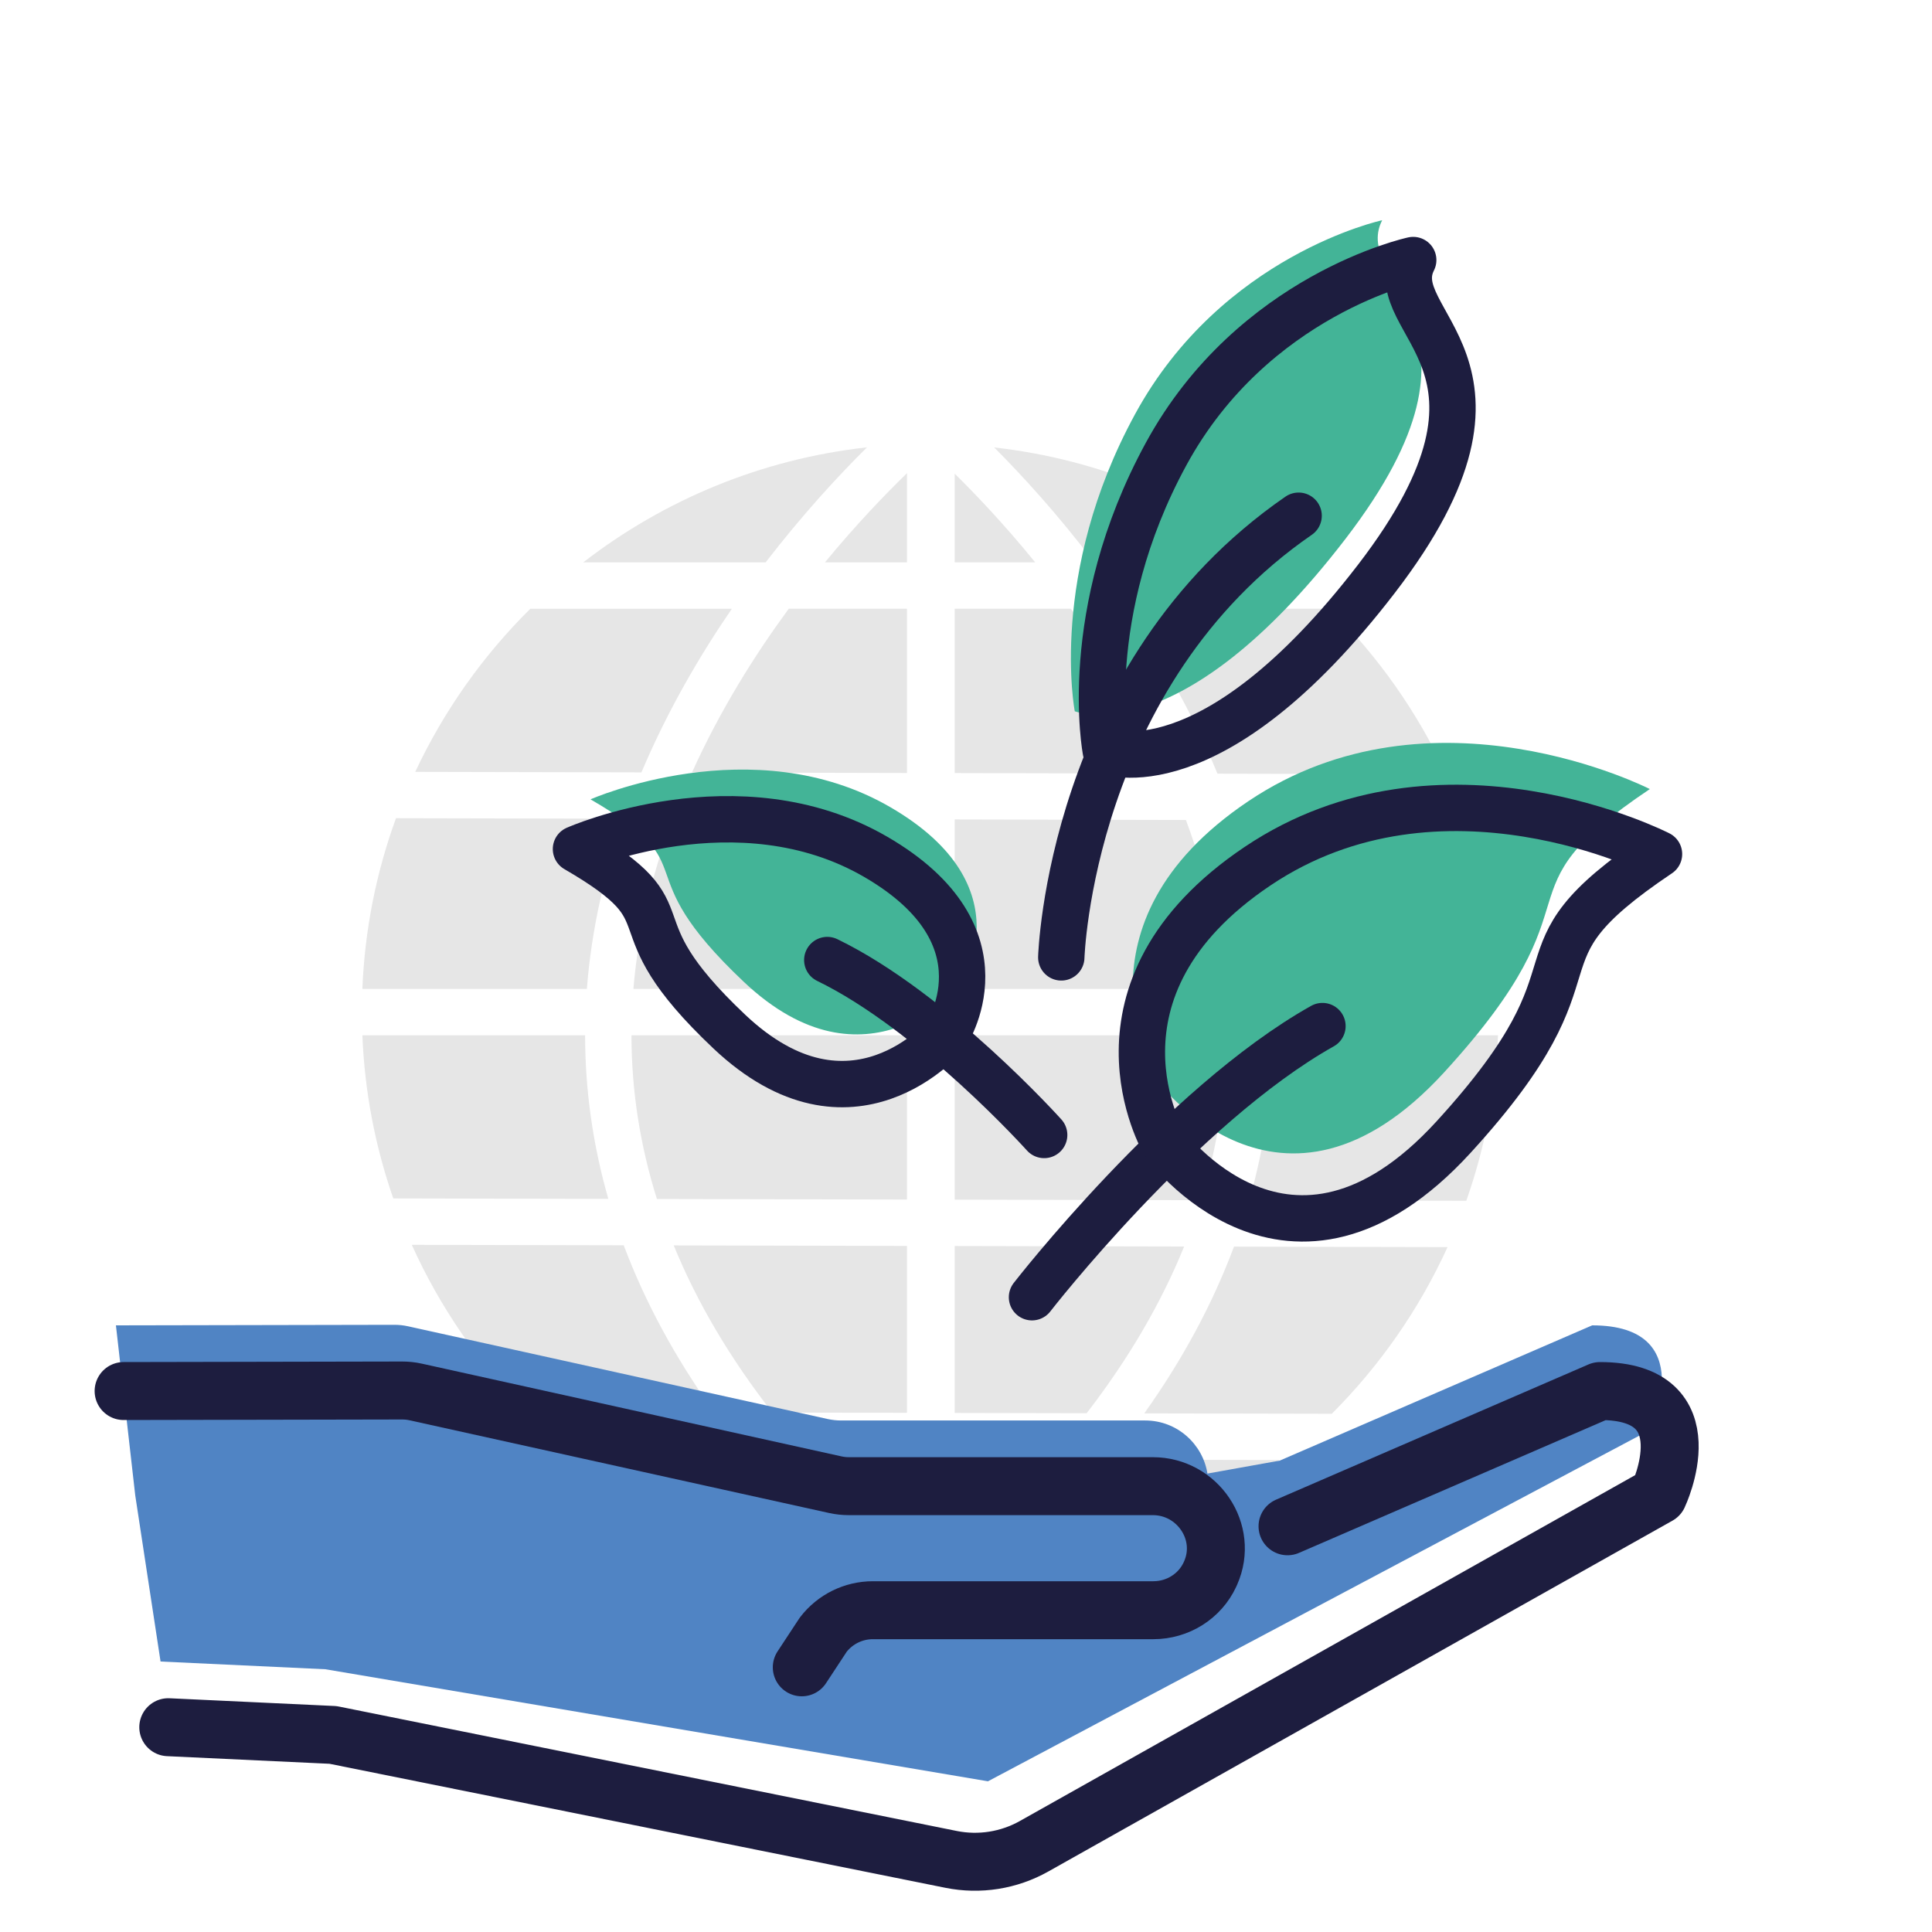 <?xml version="1.0" encoding="UTF-8"?>
<svg xmlns="http://www.w3.org/2000/svg" id="Ebene_1" data-name="Ebene 1" width="300" height="300" viewBox="0 0 500 500">
  <path d="M161.42,322.28l-54.85-.12c7.29,16.19,17.43,30.83,29.77,43.27l48.51,.1c-10.08-14.08-17.9-28.51-23.43-43.25Zm32.67,55.27l-44.28-.09c20.74,16.35,45.97,27.26,73.52,30.52-11-9.93-20.75-20.08-29.24-30.43Zm-19.73-55.24c6.02,14.74,14.54,29.17,25.53,43.26l34.84,.07v-43.2l-60.37-.13Zm-22.94-54.38h-57.64c.59,14.73,3.37,28.91,8,42.22l55.66,.12c-3.99-13.86-6-27.98-6.02-42.34Zm-48.94-56.18c-5.06,13.88-8.08,28.73-8.7,44.18h58.1c1.2-15.58,4.68-30.36,9.48-44.05l-58.88-.13Zm60.94,56.18v.05c.02,14.34,2.23,28.46,6.59,42.32l64.72,.14v-42.51h-71.31Zm50.07-122.39h21.24v-23.08c-5.64,5.47-13.19,13.31-21.24,23.08Zm-62.55,0h47.21c9.72-12.63,19.11-22.72,26.23-29.77-27.46,3.05-52.65,13.69-73.44,29.77Zm53.19,12c-.15,.21-.31,.42-.46,.63-8.26,11.29-17.23,25.47-24.59,41.75l55.65,.13v-42.51h-30.6Zm-66.88,0c-12.26,12.14-22.39,26.42-29.79,42.22l58.54,.13c6.83-16.16,15.25-30.47,23.41-42.35h-52.16Zm36.86,54.37c-5.12,13.6-8.89,28.4-10.19,44.02h70.81v-43.88l-60.62-.14Zm35.82,165.68c7.39,8.29,15.66,16.45,24.8,24.48v-24.43l-24.8-.05Zm37.14,.08v24.29c8.93-7.95,17.02-16.03,24.25-24.24l-24.25-.05Zm39.96,.09c-8.35,10.27-17.91,20.34-28.7,30.19,27.24-3.26,52.2-14,72.79-30.1l-44.09-.09Zm19.89-165.55l-59.85-.14v43.86h69.8c-1.28-15.5-4.96-30.2-9.95-43.72Zm37.29-54.67h-52.39c8.12,11.96,16.5,26.39,23.27,42.69l59.19,.13c-7.42-16.04-17.66-30.53-30.07-42.82Zm-97.14-34.96v22.96h20.84c-7.88-9.7-15.29-17.48-20.84-22.96Zm10.23-6.78c7.02,7.04,16.3,17.12,25.89,29.74h47.33c-20.73-16.04-45.85-26.66-73.22-29.74Zm20.29,42.35c-.15-.2-.3-.41-.44-.61h-30.08v42.53l54.96,.13c-7.31-16.41-16.23-30.69-24.44-42.05Zm101.61,54.22l-59.54-.13c4.68,13.58,8.07,28.25,9.24,43.69h58.78c-.61-15.22-3.56-29.86-8.48-43.56Zm-132.13,55.56v42.54l63.69,.14c4.37-13.96,6.58-28.18,6.6-42.63v-.05h-70.29Zm82.29,0c-.02,14.49-2.04,28.73-6.06,42.71l56.17,.12c4.76-13.49,7.61-27.88,8.21-42.83h-58.32Zm-10.01,54.7c-5.49,14.71-13.23,29.11-23.21,43.15l48.53,.1c12.39-12.39,22.59-26.98,29.95-43.13l-55.27-.12Zm-72.28-.16v43.2l34.15,.07c10.85-14.06,19.26-28.45,25.23-43.14l-59.38-.13Z" style="fill: #e6e6e6;"/>
  <g>
    <path d="M426.97,204.21s-56.25-28.85-103.87,3.12c-47.61,31.96-24.21,71.65-24.21,71.65,0,0,32.44,44.92,74.91-1.52,42.47-46.44,11.63-45.36,53.17-73.25Z" style="fill: #43b497;"/>
    <path d="M267.08,335.72s38.42-49.53,75.17-70.17" style="fill: none; stroke: #1d1d3f; stroke-linecap: round; stroke-linejoin: round; stroke-width: 12px;"/>
    <path d="M429.35,221.03s-56.25-28.85-103.87,3.12c-47.61,31.96-24.21,71.65-24.21,71.65,0,0,32.44,44.92,74.91-1.52,42.47-46.44,11.63-45.36,53.17-73.25Z" style="fill: none; stroke: #1d1d3f; stroke-linecap: round; stroke-linejoin: round; stroke-width: 12px;"/>
  </g>
  <g>
    <path d="M152.83,206.87s42.01-18.61,77.56,2.01c35.56,20.62,18.08,46.23,18.08,46.23,0,0-24.22,28.98-55.94-.98-31.72-29.96-8.69-29.27-39.7-47.26Z" style="fill: #43b497;"/>
    <path d="M270.23,293.73s-28.69-31.96-56.13-45.27" style="fill: none; stroke: #1d1d3f; stroke-linecap: round; stroke-linejoin: round; stroke-width: 12px;"/>
    <path d="M149.06,219.73s42.01-18.61,77.56,2.01c35.56,20.62,18.08,46.23,18.08,46.23,0,0-24.22,28.98-55.94-.98-31.72-29.96-8.69-29.27-39.7-47.26Z" style="fill: none; stroke: #1d1d3f; stroke-linecap: round; stroke-linejoin: round; stroke-width: 12px;"/>
  </g>
  <path d="M357.69,57s-41.45,8.89-63.95,50.21c-22.5,41.32-15.59,76.86-15.59,76.86,0,0,27.21,11.14,70.04-44.59,42.82-55.73,1.14-65.93,9.51-82.48Z" style="fill: #43b497;"/>
  <path d="M365.73,67.3s-41.45,8.89-63.95,50.21c-22.5,41.32-15.59,76.86-15.59,76.86,0,0,27.21,11.14,70.04-44.59,42.82-55.73,1.14-65.93,9.51-82.48Z" style="fill: none; stroke: #1d1d3f; stroke-linecap: round; stroke-linejoin: round; stroke-width: 12px;"/>
  <path d="M274.66,247.77s2.17-73.44,61.42-114.3" style="fill: none; stroke: #1d1d3f; stroke-linecap: round; stroke-linejoin: round; stroke-width: 12px;"/>
  <path d="M427.17,370l-171.49,91-171.48-29-42.65-2-6.55-43-5-44,72.06-.14c1.18,0,2.37,.12,3.53,.38l108.6,24c1.14,.25,2.32,.38,3.49,.38h78.69c8.4,0,14.95,6.26,16.11,13.74l18.73-3.36,80.85-35c27.94,0,15.11,27,15.11,27Z" style="fill: #5084c4;"/>
  <path d="M207.5,431.5l5.55-8.44c3.07-4,7.82-6.34,12.86-6.34h72.59c6.27,0,12.03-3.58,14.65-9.27,.05-.12,.11-.24,.16-.36,4.69-10.59-3.37-22.47-14.95-22.47h-78.68c-1.18,0-2.35-.13-3.5-.38l-108.6-24c-1.16-.26-2.34-.38-3.53-.38l-72.06,.14" style="fill: none; stroke: #1d1d3f; stroke-linecap: round; stroke-linejoin: round; stroke-width: 15px;"/>
  <path d="M333.21,395l80.86-35c27.94,0,15.1,27,15.1,27l-161.57,90.82c-6.51,3.66-14.12,4.86-21.45,3.39l-159.95-32.21-42.65-2" style="fill: none; stroke: #1d1d3f; stroke-linecap: round; stroke-linejoin: round; stroke-width: 15px;"/>
</svg>
